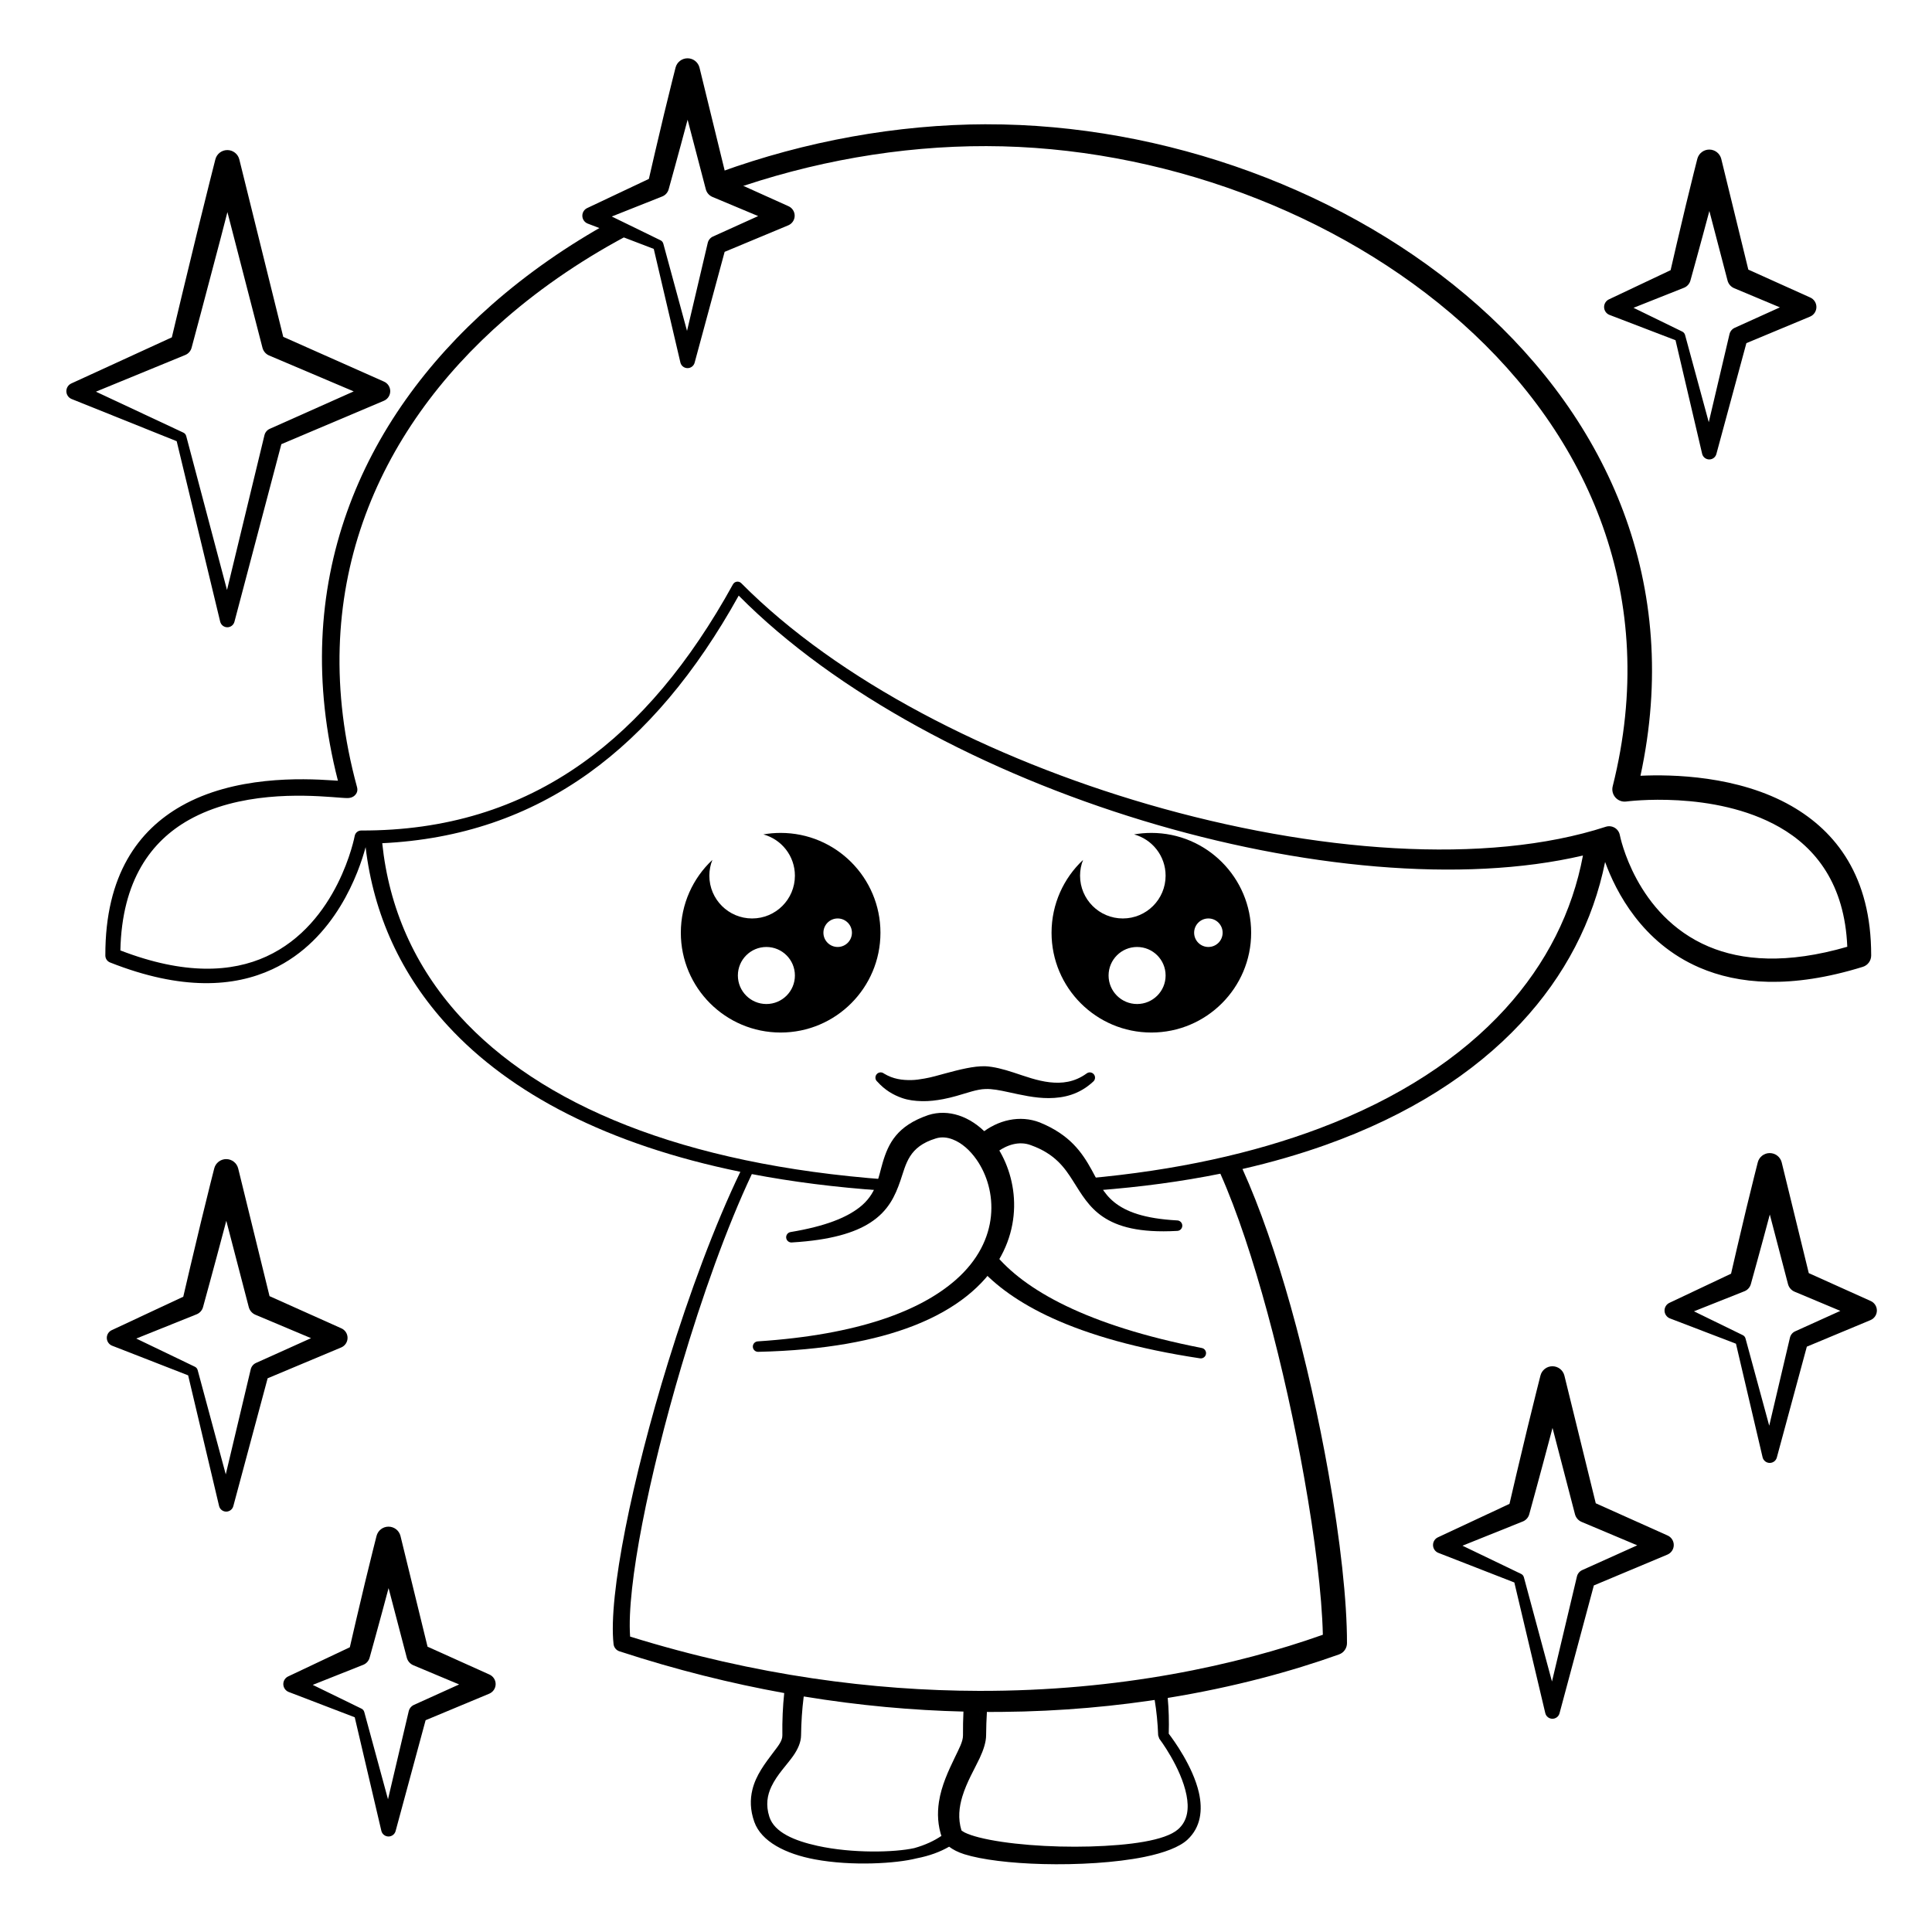 <?xml version="1.0" encoding="UTF-8"?>
<!-- Uploaded to: ICON Repo, www.iconrepo.com, Generator: ICON Repo Mixer Tools -->
<svg fill="#000000" width="800px" height="800px" version="1.1" viewBox="144 144 512 512" xmlns="http://www.w3.org/2000/svg">
 <g fill-rule="evenodd">
  <path d="m405.41 176.94c47.137-0.086 96.027 17.605 130.29 48.027 34.359 30.512 54.055 73.75 43.039 124.62 8.234-0.391 25.906-0.09 40.039 8.023 11.703 6.719 21.145 18.609 21.102 39.613 0 1.371-0.895 2.586-2.203 2.996-19.09 5.922-33.086 4.606-43.289 0.207-15.23-6.566-22.16-20.117-25.02-27.996-3.148 15.605-10.578 30.141-22.363 42.75-12.383 13.254-29.617 24.383-51.789 32.27-6.844 2.434-14.16 4.559-21.949 6.344 4.613 10.191 8.98 22.867 12.789 36.434 4.023 14.359 7.445 29.715 9.988 44.074 3.164 17.832 4.945 34.141 4.918 45.145 0 1.34-0.836 2.535-2.094 2.988-12.551 4.488-27.844 8.684-45.41 11.535 0.277 3.008 0.371 6.172 0.27 9.477 1.312 1.719 6.41 8.699 7.988 15.613 1.047 4.617 0.516 9.172-3.027 12.469-2.086 1.953-6.188 3.512-11.426 4.578-7.609 1.539-17.703 2.129-26.961 1.887-8.422-0.215-16.145-1.148-20.762-2.606-1.703-0.539-3.039-1.242-4.012-1.996-2.391 1.383-5.227 2.43-8.582 3.082-5.457 1.398-17.23 2.106-26.988 0.285-7.801-1.453-14.207-4.734-16.059-9.934-1.133-3.191-1.121-6-0.512-8.523 0.922-3.844 3.371-7 5.465-9.789 1.266-1.684 2.5-3.102 2.481-4.606-0.055-3.953 0.117-7.703 0.492-11.227-14.047-2.535-28.633-6.152-43.656-11.059-0.852-0.27-1.465-1.016-1.57-1.902-1.441-12.844 4.977-44.027 14.457-74.711 5.672-18.355 12.418-36.527 19.145-50.465-35.203-7.195-60.969-20.727-77.48-38.656-12.465-13.535-19.73-29.586-21.832-47.383-1.715 6.43-7.918 24.559-24.723 32.367-10.062 4.68-23.953 5.731-43-1.805-0.758-0.301-1.25-1.031-1.25-1.844-0.062-21.504 8.891-33.227 20.082-39.594 14.082-8.016 31.961-7.375 40.215-6.812l1.34 0.086c-13.352-52.148 6.141-95.684 40.828-126.19 9.5-8.355 20.145-15.73 31.57-22.027l5.789 2.953c-12.336 6.426-23.812 14.117-33.957 22.957-34.137 29.73-53.184 72.523-39.172 123.99 0.23 0.863 0.051 1.633-0.668 2.277-0.203 0.191-0.777 0.625-1.855 0.637-0.684 0.008-2.144-0.121-4.188-0.273-7.75-0.57-24.562-1.395-37.832 6.059-9.945 5.594-17.766 15.934-18.168 34.59 17.023 6.574 29.543 5.797 38.699 1.602 19.066-8.738 23.402-31.949 23.402-31.949 0.156-0.828 0.875-1.43 1.723-1.43 22.238 0.062 41.641-5.832 58.527-17.805 15.289-10.836 28.523-26.625 39.988-47.43 0.211-0.387 0.594-0.648 1.027-0.707 0.438-0.062 0.875 0.09 1.184 0.406 25.68 25.871 66 46.441 107.72 58.574 44.094 12.816 89.781 16.246 121.39 5.965 0.789-0.254 1.645-0.152 2.356 0.27 0.711 0.426 1.203 1.129 1.355 1.941 0 0 4.086 21.297 23.504 29.527 8.816 3.738 20.73 4.723 36.773 0.066-0.68-16.59-8.363-26.219-17.977-31.699-17.379-9.906-40.598-6.793-40.598-6.793-1.074 0.141-2.144-0.258-2.863-1.062-0.719-0.805-0.996-1.918-0.73-2.969 12.586-50.164-6.348-92.77-39.879-122.71-33.117-29.566-80.414-46.859-126.09-46.945-22.883-0.051-46.363 4.086-68.332 11.891l-2.309-4.981c22.672-8.23 46.961-12.648 70.641-12.703zm-48.406 416.64-0.043 0.281c-0.395 3.152-0.625 6.508-0.672 10.043-0.023 1.777-0.797 3.586-2.09 5.434-1.664 2.375-4.258 4.922-5.773 8.129-1.062 2.242-1.555 4.84-0.539 8.004 1.332 4.156 6.664 6.356 12.789 7.703 9.211 2.027 20.402 1.75 25.621 0.594 2.844-0.801 5.215-1.895 7.191-3.238l0.152 0.508c-1.156-3.293-1.273-6.488-0.809-9.527 0.648-4.289 2.523-8.254 4.172-11.691 1.117-2.328 2.215-4.297 2.199-5.914-0.016-2.168 0.027-4.277 0.121-6.32-13.414-0.328-27.562-1.578-42.32-4.004zm92.992 0.922-1.57 0.234c-13.781 1.984-28.871 3.117-45.062 2.93l2.176 0.012c-0.125 2.008-0.195 4.082-0.211 6.227-0.012 1.719-0.648 3.746-1.695 5.996-1.367 2.91-3.438 6.348-4.602 10.184-0.844 2.793-1.219 5.812-0.234 9 0.16 0.121 0.555 0.402 0.871 0.555 0.961 0.473 2.246 0.902 3.773 1.293 7.031 1.793 18.723 2.715 29.512 2.406 10.309-0.301 19.809-1.535 23.246-4.551 2.644-2.316 2.898-5.668 2.238-9.039-1.441-7.394-7.215-14.984-7.215-14.984l-0.297-0.859c-0.121-3.305-0.438-6.441-0.93-9.402zm-110.23-292.66c-11.383 20.504-24.547 36.141-39.695 47.016-15.957 11.441-34.125 17.613-54.773 18.602 1.777 17.117 8.551 32.598 20.414 45.688 21.406 23.629 59.109 39.465 113.42 43.453l-1.34 2.91c-12.363-0.852-23.879-2.324-34.551-4.363-6.586 13.934-13.164 32.348-18.66 50.922-8.578 28.969-14.551 58.332-13.594 71.645 33.426 10.367 64.586 14.32 92.406 14.387 37.285 0.086 68.555-6.848 91.176-14.875-0.246-10.641-2.086-25.559-4.973-41.793-2.512-14.16-5.856-29.312-9.707-43.516-3.758-13.824-7.973-26.75-12.48-36.875-10.164 2.051-21.094 3.543-32.793 4.422l-2.516-3.176c23.691-2.117 44.168-6.711 61.496-13.234 21.152-7.953 37.551-18.812 49.289-31.68 10.992-12.051 17.844-25.871 20.613-40.652-31.953 7.469-75.059 3.375-116.62-9.25-41.469-12.598-81.379-33.641-107.11-59.629z"/>
  <path d="m376.51 430.66c1.984 2.207 4.184 3.5 6.527 4.32 1.715 0.602 3.481 0.793 5.266 0.836 1.91 0.051 3.816-0.191 5.688-0.543 1.195-0.227 2.363-0.523 3.5-0.84 2.801-0.785 5.363-1.766 7.606-1.828 1.801-0.086 3.867 0.332 6.09 0.816 3.394 0.73 7.074 1.609 10.746 1.59 4.082-0.02 8.133-0.996 11.754-4.352 0.594-0.484 0.68-1.359 0.195-1.957-0.488-0.594-1.359-0.68-1.953-0.195-3.211 2.309-6.523 2.676-9.766 2.301-3.328-0.375-6.559-1.602-9.566-2.582-2.707-0.887-5.25-1.551-7.5-1.66-3.066-0.074-6.789 0.875-10.684 1.926-1.781 0.484-3.586 1.02-5.43 1.336-1.148 0.203-2.289 0.383-3.457 0.402-2.387 0.039-4.789-0.23-7.258-1.723-0.598-0.484-1.473-0.398-1.957 0.195-0.484 0.598-0.398 1.473 0.199 1.957z"/>
  <path d="m350.88 364.73c14.605 0 26.449 11.844 26.449 26.453 0 14.605-11.844 26.449-26.449 26.449-14.609 0-26.453-11.844-26.453-26.449 0-7.613 3.215-14.473 8.363-19.301-0.523 1.297-0.805 2.707-0.805 4.184 0 6.262 5.074 11.336 11.336 11.336 6.262 0 11.336-5.074 11.336-11.336 0-5.231-3.543-9.633-8.359-10.938 1.488-0.262 3.019-0.398 4.582-0.398zm-3.781 30.23c-4.172 0-7.555 3.383-7.555 7.555 0 4.176 3.383 7.559 7.555 7.559 4.176 0 7.559-3.383 7.559-7.559 0-4.172-3.383-7.555-7.559-7.555zm18.895-7.559c-2.086 0-3.781 1.691-3.781 3.781 0 2.086 1.695 3.777 3.781 3.777 2.086 0 3.777-1.691 3.777-3.777 0-2.09-1.691-3.781-3.777-3.781z"/>
  <path d="m449.12 364.73c14.605 0 26.449 11.844 26.449 26.453 0 14.605-11.844 26.449-26.449 26.449-14.609 0-26.449-11.844-26.449-26.449 0-7.613 3.215-14.473 8.359-19.301-0.523 1.297-0.805 2.707-0.805 4.184 0 6.262 5.074 11.336 11.336 11.336s11.336-5.074 11.336-11.336c0-5.231-3.543-9.633-8.355-10.938 1.484-0.262 3.016-0.398 4.578-0.398zm-3.781 30.23c-4.172 0-7.555 3.383-7.555 7.555 0 4.176 3.383 7.559 7.555 7.559 4.176 0 7.559-3.383 7.559-7.559 0-4.172-3.383-7.555-7.559-7.555zm18.895-7.559c-2.086 0-3.777 1.691-3.777 3.781 0 2.086 1.691 3.777 3.777 3.777s3.777-1.691 3.777-3.777c0-2.09-1.691-3.781-3.777-3.781z"/>
  <path d="m407.48 476.09c7.82 9.691 24.406 19.148 54.984 25.141 0.758 0.129 1.262 0.852 1.129 1.605-0.129 0.758-0.852 1.266-1.605 1.133-16.617-2.508-29.348-6.223-38.957-10.578-8.988-4.082-15.293-8.766-19.535-13.535zm-3.594-31.602c4.598-3.75 10.441-5.043 15.648-3.035 7.988 3.258 11.207 7.93 13.805 12.645 1.668 3.027 2.973 6.07 5.879 8.445 3.141 2.562 7.977 4.398 16.711 4.879 0.773 0 1.391 0.625 1.391 1.391s-0.617 1.391-1.391 1.391c-10.023 0.559-15.762-1.137-19.621-3.731-3.734-2.512-5.703-5.957-7.914-9.457-2.254-3.574-4.812-7.234-11.176-9.523-3.102-1.188-6.492-0.141-9.262 2.051l0.234-0.18-4.973-4.305c0.016-0.012 0.027-0.023 0.043-0.035z"/>
  <path d="m353.89 473.26c10.367-0.617 16.656-2.617 20.695-5.215 4.875-3.129 6.656-7.168 8.031-11.156 1.531-4.457 2.188-9 9.383-11.188 1.484-0.477 3.027-0.312 4.512 0.27 2.344 0.91 4.527 2.824 6.273 5.324 5.512 7.875 6.559 21.355-5.57 31.949-9.23 8.062-25.559 14.477-52.379 16.23-0.766 0.035-1.359 0.684-1.324 1.449 0.031 0.766 0.68 1.359 1.445 1.324 17.676-0.402 31.066-3 41.035-6.863 11.656-4.519 18.75-10.828 22.68-17.43 7.379-12.387 3.781-26.078-3.043-33.367-4.465-4.766-10.32-6.789-15.641-5.074-8.277 2.844-10.562 7.492-12.082 12.652-1.164 3.953-1.602 8.305-6.176 11.84-3.43 2.656-8.898 4.945-18.156 6.492-0.762 0.094-1.309 0.777-1.227 1.543 0.094 0.762 0.777 1.309 1.543 1.219z"/>
  <path d="m189.54 233.4c0.961-4.039 3.965-16.641 6.699-27.793 2.523-10.305 4.832-19.367 4.832-19.367 0.367-1.449 1.672-2.469 3.176-2.469 1.496 0 2.805 1.02 3.172 2.469l11.645 47.027 26.695 11.863c1.008 0.438 1.656 1.438 1.656 2.535 0 1.098-0.648 2.094-1.656 2.531l-27.195 11.512-12.43 47.051c-0.223 0.867-0.996 1.473-1.887 1.473-0.895 0-1.668-0.605-1.891-1.473l-11.531-47.836-27.887-11.199c-0.82-0.355-1.352-1.164-1.352-2.059 0-0.898 0.531-1.703 1.352-2.062zm14.727-33.191c-0.566 2.188-1.176 4.547-1.805 6.977-3.512 13.445-7.68 28.941-7.68 28.941-0.219 0.863-0.824 1.574-1.637 1.926l-23.727 9.746 23.137 10.832c0.398 0.172 0.691 0.516 0.797 0.934l10.809 40.793 9.93-41.059c0.191-0.742 0.711-1.355 1.41-1.66l22.238-9.914-22.457-9.531c-0.855-0.375-1.488-1.125-1.723-2.031z"/>
  <path d="m192.57 487.64c0.758-3.258 2.809-12.07 4.707-19.898 1.812-7.504 3.496-14.094 3.496-14.094 0.367-1.453 1.676-2.473 3.172-2.473 1.504 0 2.809 1.02 3.176 2.473l8.309 33.844 19.02 8.523c1.008 0.438 1.656 1.43 1.656 2.535 0 1.098-0.648 2.09-1.656 2.527l-19.523 8.184-9.09 33.859c-0.223 0.863-0.996 1.473-1.891 1.473-0.891 0-1.664-0.609-1.883-1.473l-8.203-34.641-20.203-7.875c-0.82-0.352-1.352-1.164-1.352-2.055 0-0.898 0.531-1.707 1.352-2.062zm11.398-20.125-0.469 1.797c-2.582 9.781-5.68 21.035-5.68 21.035-0.215 0.855-0.82 1.566-1.637 1.926l-16.07 6.457 15.484 7.445c0.395 0.172 0.688 0.52 0.793 0.934l7.441 27.613 6.625-27.875c0.188-0.746 0.711-1.355 1.41-1.664l14.566-6.555-14.781-6.219c-0.859-0.375-1.492-1.121-1.727-2.027z"/>
  <path d="m236.71 580.54c0.684-2.957 2.414-10.496 4.031-17.199 1.574-6.547 3.043-12.293 3.043-12.293 0.367-1.453 1.672-2.469 3.176-2.469 1.496 0 2.805 1.016 3.172 2.469l7.172 29.34 16.383 7.375c1.008 0.441 1.664 1.438 1.664 2.535s-0.656 2.09-1.664 2.531l-16.898 7.047-7.945 29.348c-0.215 0.859-0.996 1.465-1.883 1.465-0.891 0-1.672-0.605-1.891-1.465l-7.062-30.129-17.574-6.734c-0.82-0.359-1.355-1.172-1.355-2.062 0-0.895 0.535-1.703 1.355-2.059zm10.266-15.68-0.012 0.051c-2.262 8.52-4.992 18.324-4.992 18.324-0.219 0.859-0.82 1.57-1.637 1.926l-13.457 5.348 12.871 6.277c0.395 0.172 0.688 0.516 0.793 0.934l6.281 23.105 5.5-23.367c0.188-0.746 0.711-1.355 1.414-1.664l11.938-5.398-12.156-5.094c-0.855-0.375-1.496-1.121-1.723-2.027z"/>
  <path d="m602.75 481.54c0.684-2.957 2.414-10.492 4.031-17.203 1.574-6.539 3.043-12.289 3.043-12.289 0.363-1.449 1.672-2.469 3.168-2.469 1.504 0 2.809 1.02 3.176 2.469l7.176 29.344 16.383 7.375c1.008 0.438 1.664 1.434 1.664 2.535 0 1.098-0.656 2.09-1.664 2.527l-16.898 7.047-7.945 29.348c-0.215 0.863-0.996 1.465-1.891 1.465-0.887 0-1.664-0.602-1.883-1.465l-7.062-30.129-17.578-6.734c-0.816-0.359-1.352-1.168-1.352-2.059 0-0.898 0.535-1.703 1.352-2.062zm10.266-15.684-0.012 0.055c-2.262 8.52-4.992 18.324-4.992 18.324-0.219 0.863-0.82 1.574-1.637 1.926l-13.457 5.352 12.867 6.277c0.398 0.172 0.691 0.512 0.797 0.93l6.281 23.105 5.5-23.371c0.188-0.742 0.711-1.355 1.41-1.656l11.941-5.402-12.156-5.094c-0.855-0.371-1.496-1.125-1.723-2.023z"/>
  <path d="m315.96 191.41c0.68-2.961 2.41-10.5 4.027-17.207 1.574-6.539 3.039-12.285 3.039-12.285 0.367-1.453 1.68-2.469 3.176-2.469 1.5 0 2.805 1.016 3.172 2.469l7.176 29.336 16.383 7.383c1.008 0.438 1.664 1.43 1.664 2.527 0 1.102-0.656 2.094-1.664 2.535l-16.898 7.043-7.945 29.348c-0.215 0.863-0.996 1.469-1.887 1.469-0.895 0-1.668-0.605-1.887-1.469l-7.062-30.129-17.578-6.738c-0.816-0.352-1.352-1.16-1.352-2.059 0-0.891 0.535-1.703 1.352-2.055zm10.262-15.684-0.016 0.055c-2.258 8.52-4.988 18.324-4.988 18.324-0.223 0.863-0.82 1.57-1.637 1.926l-13.457 5.344 12.867 6.277c0.398 0.172 0.691 0.52 0.797 0.938l6.281 23.105 5.5-23.371c0.188-0.742 0.711-1.355 1.414-1.66l11.938-5.398-12.156-5.094c-0.855-0.375-1.496-1.125-1.723-2.031z"/>
  <path d="m586.73 215.6c0.68-2.957 2.414-10.492 4.031-17.199 1.57-6.539 3.043-12.289 3.043-12.289 0.367-1.453 1.672-2.473 3.176-2.473 1.496 0 2.805 1.02 3.172 2.473l7.172 29.34 16.383 7.379c1.012 0.438 1.66 1.43 1.66 2.531 0 1.098-0.648 2.094-1.66 2.531l-16.898 7.043-7.945 29.348c-0.215 0.863-0.992 1.473-1.883 1.473-0.895 0-1.676-0.609-1.891-1.473l-7.059-30.125-17.578-6.738c-0.82-0.355-1.352-1.164-1.352-2.059s0.531-1.703 1.352-2.062zm10.27-15.676-0.016 0.051c-2.262 8.52-4.992 18.328-4.992 18.328-0.219 0.855-0.82 1.566-1.637 1.922l-13.457 5.348 12.871 6.277c0.395 0.172 0.684 0.52 0.793 0.93l6.281 23.113 5.5-23.375c0.188-0.746 0.711-1.355 1.41-1.66l11.941-5.402-12.156-5.094c-0.855-0.371-1.492-1.117-1.723-2.023z"/>
  <path d="m544.03 542.54c0.758-3.262 2.805-12.074 4.707-19.902 1.816-7.5 3.496-14.09 3.496-14.09 0.367-1.457 1.676-2.477 3.172-2.477 1.504 0 2.809 1.02 3.176 2.477l8.312 33.84 19.012 8.523c1.008 0.438 1.66 1.43 1.66 2.535 0 1.098-0.652 2.09-1.66 2.527l-19.52 8.184-9.09 33.859c-0.215 0.863-0.996 1.473-1.891 1.473-0.891 0-1.668-0.609-1.883-1.473l-8.203-34.641-20.203-7.875c-0.82-0.352-1.348-1.164-1.348-2.055 0-0.898 0.527-1.707 1.348-2.062zm11.402-20.129-0.473 1.797c-2.582 9.781-5.68 21.035-5.68 21.035-0.215 0.855-0.82 1.566-1.633 1.926l-16.074 6.457 15.484 7.449c0.395 0.168 0.688 0.516 0.793 0.93l7.441 27.613 6.625-27.875c0.191-0.746 0.711-1.355 1.41-1.66l14.562-6.555-14.781-6.223c-0.855-0.375-1.488-1.121-1.723-2.027z"/>
 </g>
</svg>